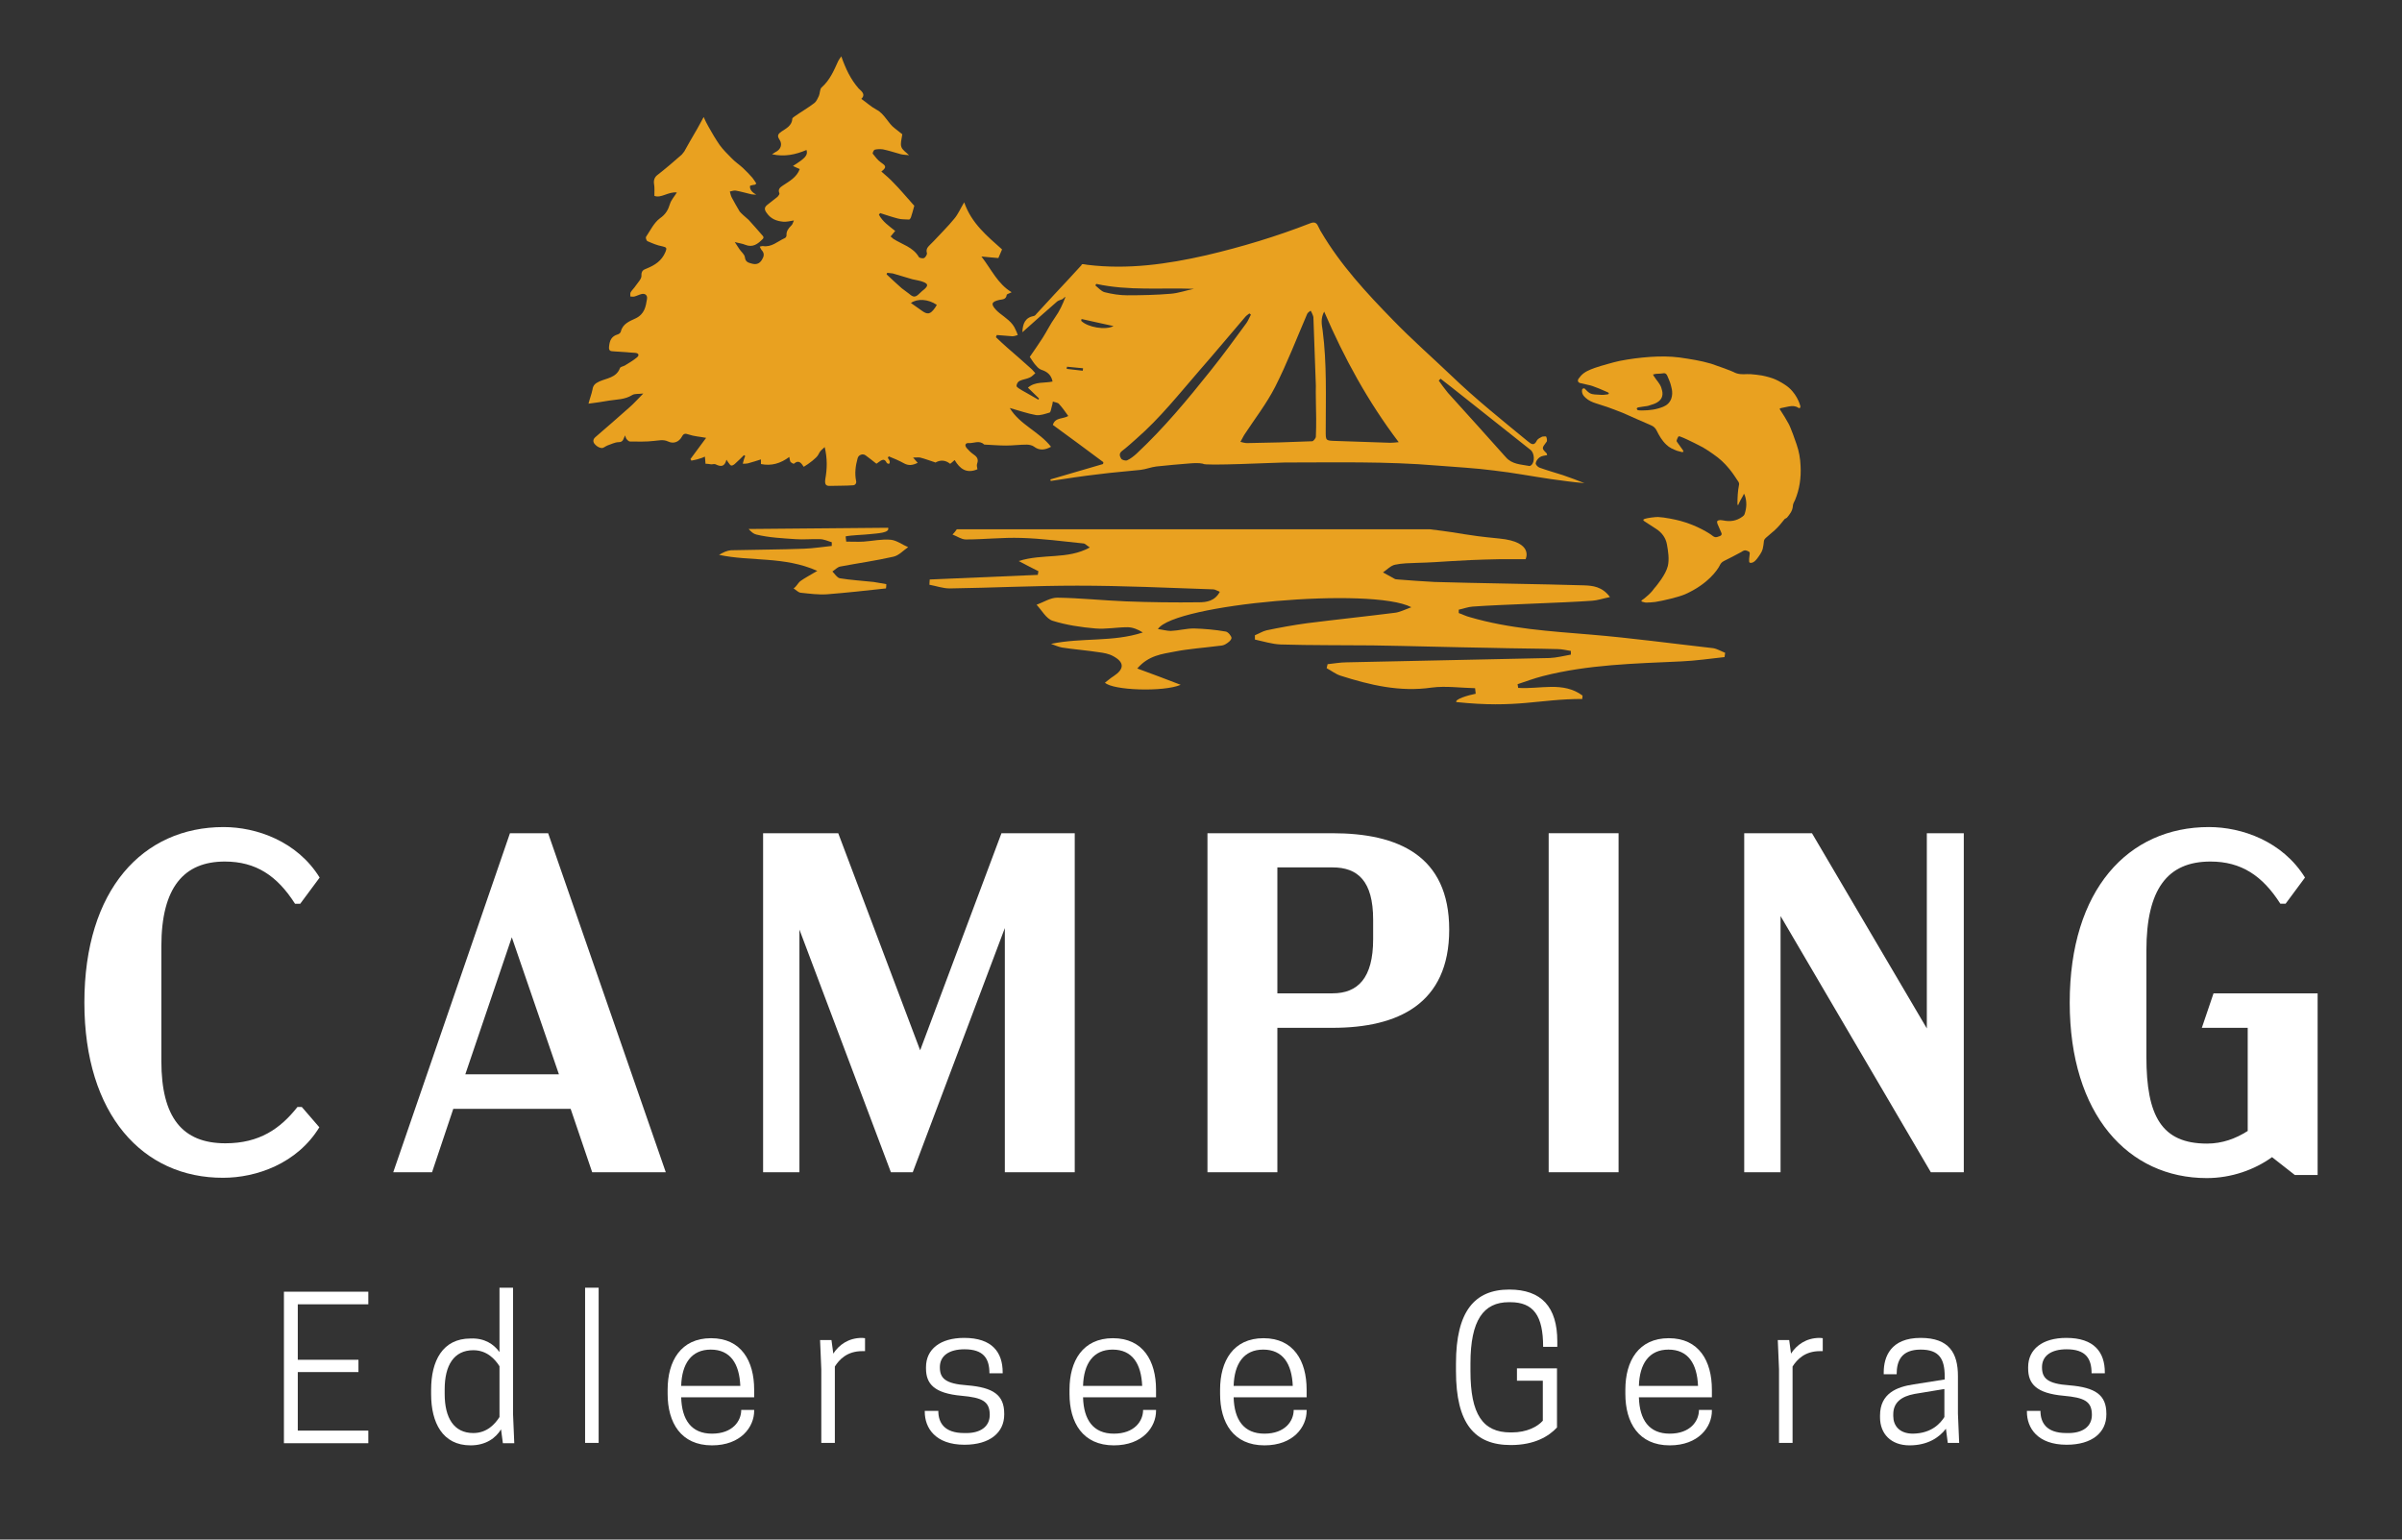 <?xml version="1.0" encoding="utf-8"?>
<!-- Generator: Adobe Illustrator 27.4.0, SVG Export Plug-In . SVG Version: 6.00 Build 0)  -->
<svg version="1.1" xmlns="http://www.w3.org/2000/svg" xmlns:xlink="http://www.w3.org/1999/xlink" x="0px" y="0px"
	 viewBox="0 0 780 500" style="enable-background:new 0 0 780 500;" xml:space="preserve">
<rect x="0" y="0" width="780" height="500" fill="#333333" stroke="none"/>
<style type="text/css">
	.st0{display:none;}
	.st1{display:inline;fill:#A9DD50;}
	.st2{fill:#FFFFFF;}
	.st3{fill:#E9A120;}
	.st4{fill:#09442B;}
</style>
<g id="Ebene_2" class="st0">
</g>
<g id="Ebene_3">
</g>
<g id="Ebene_1">
	<path class="st2" d="M27.4,325.6c0-36.7,19-57,45.2-57c10.7,0,23.9,4.6,31.2,16.4l-6.3,8.5h-1.7c-5.8-9.1-12.7-13.7-22.8-13.7
		c-13.2,0-20.6,8.3-20.6,27.5v37.3c0,18.3,6.8,26.7,20.8,26.7c11,0,17.8-4.7,23.4-11.8H98l5.7,6.6c-7.2,11.8-20.5,16.4-31.2,16.4
		C46.4,382.6,27.4,362,27.4,325.6z"/>
	<path class="st2" d="M185.3,360.1h-38.1l-6.9,20.6h-12.6l37.9-110.1h12.4l38.2,110.1h-23.9L185.3,360.1z M181.5,348.9l-15.3-44.5
		l-15.1,44.5H181.5z"/>
	<path class="st2" d="M349,270.6v110.1h-22.7v-79.3l-29.9,79.3h-7.1l-29.7-78.8v78.8h-11.8V270.6h24.4l26.6,70.5l26.4-70.5H349z"/>
	<path class="st2" d="M470.6,301.9c0,24.2-16.7,31.9-37.9,31.9h-17.9v46.9h-22.7V270.6h40.6C453.9,270.6,470.6,277.8,470.6,301.9z
		 M445.9,298.7c0-12.6-5-17-13.2-17h-17.9v40.9h17.9c8.2,0,13.2-4.9,13.2-17.6V298.7z"/>
	<path class="st2" d="M502.9,270.6h22.7v110.1h-22.7V270.6z"/>
	<path class="st2" d="M637.7,270.6v110.1H627l-48.8-83.2v83.2h-11.8V270.6h22l37.3,63.4v-63.4H637.7z"/>
	<path class="st2" d="M752.6,322.6v59h-7.4l-7.4-5.8c-5.7,4.1-13.2,6.8-21.2,6.8c-25.5,0-44.5-20.6-44.5-57c0-36.7,19-57,45.2-57
		c10.7,0,23.9,4.6,31.2,16.4l-6.3,8.5h-1.7c-5.8-9.1-12.7-13.7-22.7-13.7c-14,0-20.8,9-20.8,28.9v34.5c0,19.2,4.9,28.2,19.7,28.2
		c4.9,0,9.3-1.6,13.2-4.1v-33.5H715l3.8-11.2H752.6z"/>
	<g>
		<g>
			<path class="st2" d="M119.6,419.5v4.1H96.7v18h19.7v4H96.7v19h22.9v4.1H92.2v-49.2H119.6z"/>
			<path class="st2" d="M162.2,439.1v-20.9h4.4v41l0.4,9.5h-3.7l-0.6-4.5c-1.7,2.8-4.9,5.2-9.9,5.2c-9.1,0-12.8-7.4-12.8-16.6v-1.5
				c0-9.3,3.7-16.6,12.8-16.6C157.4,434.5,160.4,436.6,162.2,439.1z M162.2,460.2v-16.5c-1.4-2.2-4-5.2-8.5-5.2
				c-6.3,0-9.3,4.9-9.3,12.7v1.5c0,7.8,3,12.7,9.3,12.7C158.2,465.4,160.8,462.4,162.2,460.2z"/>
			<path class="st2" d="M190,418.2h4.4v50.4H190V418.2z"/>
			<path class="st2" d="M221.2,453.8c0.2,7.3,3.3,11.8,10,11.8s9.5-4.1,9.5-7.7h4.2v0.3c0,5.2-4.3,11.2-13.7,11.2
				c-10.1,0-14.4-7.4-14.4-16.7v-1.4c0-9.3,4.3-16.7,14.1-16.7c9.8,0,14,7.4,14,16.7v2.5H221.2z M221.2,450.1h19.2
				c-0.3-7.2-3.2-11.8-9.6-11.8C224.5,438.3,221.4,442.9,221.2,450.1z"/>
			<path class="st2" d="M280.9,434.6v4.2H280c-5,0-7.5,2.8-8.9,5v24.8h-4.4v-23.9l-0.4-9.5h3.7l0.6,4.4c1.8-2.8,4.9-5.1,9.3-5.1
				C280.4,434.5,280.8,434.6,280.9,434.6z"/>
			<path class="st2" d="M321.4,459.5c0-4.5-2.6-5.6-9.1-6.2c-9-0.8-11.6-3.9-11.6-8.9v-0.4c0-5.8,4.6-9.5,12.4-9.5
				c9.1,0,12.5,4.7,12.5,11.2v0.3h-4.3c0-4.8-1.9-7.8-8.1-7.8c-5,0-8,2.1-8,5.8c0,3.5,1.6,5.4,8.9,5.9c8.4,0.7,12,3.1,12,9.2v0.3
				c0,5.8-4.6,9.8-12.9,9.8c-9.5,0-12.9-5.5-12.9-10.7v-0.3h4.4c0,3.7,1.8,7.2,8.4,7.2C318.5,465.6,321.4,463.2,321.4,459.5z"/>
			<path class="st2" d="M351.7,453.8c0.2,7.3,3.3,11.8,10,11.8c6.7,0,9.5-4.1,9.5-7.7h4.2v0.3c0,5.2-4.3,11.2-13.7,11.2
				c-10.1,0-14.4-7.4-14.4-16.7v-1.4c0-9.3,4.3-16.7,14.1-16.7c9.8,0,14,7.4,14,16.7v2.5H351.7z M351.7,450.1h19.2
				c-0.3-7.2-3.2-11.8-9.6-11.8C355,438.3,351.9,442.9,351.7,450.1z"/>
			<path class="st2" d="M400.6,453.8c0.2,7.3,3.3,11.8,10,11.8c6.7,0,9.5-4.1,9.5-7.7h4.2v0.3c0,5.2-4.3,11.2-13.7,11.2
				c-10.1,0-14.4-7.4-14.4-16.7v-1.4c0-9.3,4.3-16.7,14.1-16.7c9.8,0,14,7.4,14,16.7v2.5H400.6z M400.6,450.1h19.2
				c-0.3-7.2-3.2-11.8-9.6-11.8C403.9,438.3,400.8,442.9,400.6,450.1z"/>
			<path class="st2" d="M472.8,445.3v-2.5c0-17,6.1-24,17.3-24c10.5,0,15.6,5.7,15.6,16.8v1.8h-4.6c0-10.1-3.1-14.5-10.7-14.5H490
				c-8.3,0-12.5,5.9-12.5,19.9v2.5c0,14,4,19.9,13,19.9h0.4c5,0,8.4-1.9,10.1-3.8v-13h-8.4v-4h13v19.2c-2.6,2.8-7.2,5.7-15,5.7
				C478.8,469.3,472.8,462.3,472.8,445.3z"/>
			<path class="st2" d="M532.2,453.8c0.2,7.3,3.3,11.8,10,11.8s9.5-4.1,9.5-7.7h4.2v0.3c0,5.2-4.3,11.2-13.7,11.2
				c-10.1,0-14.4-7.4-14.4-16.7v-1.4c0-9.3,4.3-16.7,14.1-16.7c9.8,0,14,7.4,14,16.7v2.5H532.2z M532.2,450.1h19.2
				c-0.3-7.2-3.2-11.8-9.6-11.8C535.5,438.3,532.4,442.9,532.2,450.1z"/>
			<path class="st2" d="M591.9,434.6v4.2H591c-5,0-7.5,2.8-8.9,5v24.8h-4.4v-23.9l-0.4-9.5h3.7l0.6,4.4c1.8-2.8,4.9-5.1,9.3-5.1
				C591.4,434.5,591.8,434.6,591.9,434.6z"/>
			<path class="st2" d="M631.9,464c-2.2,2.9-6,5.4-11.8,5.4c-6.1,0-9.6-3.8-9.6-9.1v-0.6c0-7.2,5.5-9.3,10.9-10.1l10.1-1.6V447
				c0-5.7-1.8-8.7-7.8-8.7c-6.3,0-7.8,3.7-7.8,8h-4.2v-0.6c0-5,2.2-11.2,12-11.2c9.3,0,12.1,5,12.1,12.4v12.2l0.4,9.5h-3.7
				L631.9,464z M631.4,460.2v-9.1l-9.7,1.6c-4.3,0.8-6.9,2.8-6.9,6.6v0.6c0,3,1.9,5.7,6.4,5.7C627.4,465.5,630.2,462.1,631.4,460.2z
				"/>
			<path class="st2" d="M679.3,459.5c0-4.5-2.6-5.6-9.1-6.2c-9-0.8-11.6-3.9-11.6-8.9v-0.4c0-5.8,4.6-9.5,12.4-9.5
				c9.1,0,12.5,4.7,12.5,11.2v0.3h-4.3c0-4.8-1.9-7.8-8.1-7.8c-5,0-8,2.1-8,5.8c0,3.5,1.6,5.4,8.9,5.9c8.4,0.7,12,3.1,12,9.2v0.3
				c0,5.8-4.6,9.8-12.9,9.8c-9.5,0-12.9-5.5-12.9-10.7v-0.3h4.4c0,3.7,1.8,7.2,8.4,7.2C676.4,465.6,679.3,463.2,679.3,459.5z"/>
		</g>
	</g>
	<g>
		<path class="st3" d="M417.2,150.2c16.5,0,33-0.4,49.5,1c6.1,0.5,12.3,0.8,18.4,1.6c6.2,0.7,12.4,1.9,18.6,2.8
			c3.6,0.5,7.2,1,10.8,1.3c-2.3-0.9-4.6-1.8-7-2.6c-2.5-0.8-5-1.5-7.5-2.4c-0.6-0.2-1.4-1-1.3-1.5c0.1-0.7,0.7-1.5,1.3-1.9
			c0.7-0.5,1.6-0.5,2.4-0.7c-0.1-0.3-0.1-0.5-0.1-0.5c-1.7-1.7-1.7-1.7-0.1-3.8c0.3-0.3,0.1-1.2-0.1-1.7c0-0.1-0.9-0.1-1.3,0
			c-0.6,0.3-1.4,0.7-1.7,1.2c-0.9,1.9-1.8,1.3-3,0.3c-8.4-6.9-16.9-13.7-24.8-21.3c-6.3-6-12.9-11.8-19-18.1
			c-8.6-8.8-17-17.9-23.3-28.6c-0.4-0.6-0.6-1.2-1-1.9c-0.5-1.1-1.2-1.4-2.5-0.9c-11,4.3-22.3,7.7-33.8,10.4
			c-12.7,2.9-25.5,4.7-38.6,3.1c-0.4-0.1-0.8-0.1-1.2-0.2c-0.3,0-0.7-0.1-0.7,0.3c-2.9,3.2-5.8,6.3-8.8,9.5
			c-1.9,2.1-3.9,4.2-5.8,6.3c-0.2,0.3-0.5,0.6-0.8,0.7c-2.9,0.5-3.7,2.5-3.8,5.3c3.8-3.4,7.5-6.7,11.3-10c0.5-0.4,1.2-0.5,1.8-0.8
			c0.3-0.2,0.4-0.5,0.9-0.7c-0.9,2.4-1.9,4.6-3.4,6.7c-1.5,2.1-2.6,4.4-4,6.6c-1.4,2.2-2.9,4.3-4.2,6.2c0.8,1.2,1.4,2.2,2.2,3
			c0.4,0.5,1,1,1.6,1.2c1.9,0.6,3.2,1.7,3.6,3.8c-2.6,0.6-5.6-0.1-8,2c1.3,1.3,2.5,2.4,3.6,3.5c-0.1,0.1-0.1,0.3-0.2,0.4
			c-1.4-0.8-2.8-1.6-4.2-2.4c-0.7-0.4-1.5-0.8-2.2-1.3c-0.4-0.3-0.7-0.5-0.7-0.8c0-0.6,0.5-1.4,1-1.6c1-0.5,2.3-0.6,3.3-1.1
			c0.7-0.3,1.2-0.9,1.8-1.4c-0.5-0.5-0.9-1.1-1.4-1.5c-2.5-2.3-5.1-4.5-7.6-6.7c-1.3-1.1-2.5-2.3-3.8-3.5c0.1-0.3,0.1-0.3,0.3-0.7
			c1.7,0.1,3.3,0.3,5,0.4c0.6,0,1.2-0.2,1.8-0.4c-0.2-0.6-0.4-1.1-0.7-1.7c-1-2.5-3.2-3.8-5.2-5.4c-0.4-0.3-0.8-0.7-1.1-1
			c-1.8-1.9-1.6-2.7,1-3.3c1-0.2,2.2-0.1,2.4-1.6c0-0.3,0.9-0.5,1.6-0.9c-4.5-2.7-6.5-7.3-9.8-11.6c2.2,0.2,3.9,0.4,5.5,0.5
			c0.4-1,0.8-1.9,1.2-2.8c-4.8-4.3-9.9-8.4-12.3-15.3c-1.2,2-2,3.9-3.2,5.3c-2.1,2.6-4.5,4.9-6.7,7.3c-0.4,0.4-0.7,0.7-1.1,1.1
			c-0.8,0.8-1.5,1.5-1.1,2.8c0.1,0.4-0.4,1.3-0.9,1.6c-0.4,0.2-1.5,0-1.7-0.3c-1.9-3.3-5.5-4.1-8.4-6c-0.2-0.2-0.4-0.4-0.8-0.7
			c0.5-0.6,1-1.2,1.5-1.8c-2-1.6-4.1-3-5.3-5.3c0.2-0.2,0.2-0.2,0.4-0.5c1.9,0.6,3.9,1.3,5.9,1.8c1.1,0.3,2.3,0.2,3.5,0.3
			c0.2,0,0.5-0.4,0.6-0.7c0.4-1.2,0.7-2.3,1.1-3.8c-0.2-0.2-0.6-0.6-1-1.1c-1.9-2.1-3.7-4.3-5.7-6.3c-1.2-1.3-2.5-2.4-4-3.7
			c2.2-1.6,1-2.1-0.2-3c-1-0.7-1.8-1.8-2.6-2.8c-0.1-0.2,0.3-1.2,0.7-1.3c0.8-0.2,1.8-0.2,2.6-0.1c2,0.4,4,1.1,5.9,1.6
			c0.9,0.2,1.8,0.2,2.6,0.3c-0.9-0.9-2.2-1.7-2.5-2.7c-0.4-1.1,0.1-2.5,0.3-4.1c-0.5-0.4-1.5-1.2-2.4-1.9c-2.3-1.7-3.3-4.7-6-6.1
			c-1.7-0.9-3.2-2.3-4.9-3.5c1.7-1.6-0.4-2.8-0.9-3.4c-2.6-3-4.2-6.4-5.6-10.4c-0.5,0.7-0.8,1.1-1,1.5c-1.4,3.1-2.7,6.2-5.4,8.6
			c-0.6,0.5-0.5,1.9-0.9,2.8c-0.4,0.8-0.8,1.8-1.5,2.3c-2.1,1.6-4.4,2.9-6.5,4.4c-0.2,0.2-0.6,0.4-0.6,0.6c-0.1,2.3-2,3.2-3.5,4.2
			c-1,0.7-1.6,1.3-0.7,2.6c1.1,1.6,0.4,3.3-1.3,4.1c-0.3,0.2-0.6,0.4-1.1,0.7c4.1,0.9,7.7,0.1,11.2-1.4c0.5,1.7-0.3,2.6-4.4,5.2
			c0.8,0.4,1.5,0.7,2.2,1c-1,2.7-3.3,3.9-5.4,5.3c-0.9,0.6-1.8,1.2-1.2,2.6c0.1,0.2-0.3,0.8-0.6,1.1c-1.1,0.9-2.2,1.7-3.3,2.6
			c-1,0.8-1.1,1.5-0.2,2.7c1.4,2,3.3,2.6,5.3,2.8c1.1,0.1,2.2-0.2,3.5-0.4c-0.3,0.6-0.4,1.3-0.9,1.7c-0.9,0.9-1.6,1.8-1.5,3.2
			c0,0.3-0.3,0.8-0.7,0.9c-2.2,1-4.2,3-7,2.5c-0.3,0-0.5,0.1-1,0.2c0.3,0.5,0.4,0.9,0.7,1.2c0.9,1,0.7,2,0,3.1
			c-0.8,1.3-1.9,1.6-3.3,1.2c-1.1-0.3-2-0.5-2.2-2c-0.1-1-1.2-1.8-1.8-2.7c-0.4-0.6-0.8-1.2-1.5-2.3c1.4,0.4,2.5,0.5,3.4,0.9
			c2.5,1,4.1-0.3,5.7-1.9c0.3-0.3,0.3-0.7,0-1c-1.5-1.8-3.1-3.5-4.6-5.2c-0.5-0.5-1.2-1-1.7-1.5c-0.4-0.4-0.9-0.8-1.2-1.2
			c-0.9-1.5-1.8-3.1-2.6-4.6c-0.3-0.6-0.4-1.2-0.6-1.9c0.6-0.1,1.3-0.4,1.9-0.3c1.7,0.3,3.4,0.8,5.1,1.2c0.5,0.1,1.1,0.1,1.6,0.1
			c-2-1-2.2-2.3-2-2.9c0.7-0.2,1.2-0.3,1.5-0.3c0.2-0.1,0.4-0.3,0.5-0.4c-0.4-0.6-0.8-1.3-1.3-1.9c-1-1.1-2-2.2-3.1-3.2
			c-1.2-1.1-2.6-2-3.7-3.2c-1.3-1.3-2.7-2.7-3.8-4.2c-1.3-1.9-2.5-3.9-3.6-5.9c-0.6-1-1.1-2.1-1.6-3.2c-1,1.8-1.9,3.6-3,5.4
			c-1.1,1.9-2.2,3.8-3.3,5.8c-0.2,0.3-0.6,0.7-0.8,1c-2.6,2.3-5.3,4.6-8,6.7c-0.9,0.7-1.2,1.8-1,2.9c0.2,1.1,0.1,2.3,0.1,3.8
			c2.1,0.9,4.5-1.4,7.3-1.1c-0.8,1.3-1.8,2.4-2.2,3.6c-0.6,2-1.4,3.5-3.3,4.8c-1.9,1.4-3.1,3.9-4.5,6c-0.2,0.3,0.1,1.2,0.4,1.4
			c1.6,0.7,3.2,1.4,4.9,1.7c1.4,0.3,1.5,0.6,1,1.8c-1.2,2.9-3.4,4.3-6.1,5.4c-1.1,0.4-1.8,0.8-1.7,2.4c0,1-1.1,2.1-1.8,3.1
			c-0.5,0.8-1.2,1.4-1.7,2.2c-0.2,0.4-0.1,1-0.1,1.4c0.4,0,0.9,0.1,1.3,0c0.8-0.2,1.5-0.6,2.3-0.8c1.2-0.3,2,0.4,1.8,1.6
			c-0.4,2.5-0.8,4.9-3.7,6.3c-1.9,0.9-4.2,1.7-4.8,4.3c-0.1,0.4-0.6,0.8-1,0.9c-2,0.6-2.6,1.9-2.8,3.8c-0.2,1.4,0.3,1.7,1.4,1.7
			c2.4,0.2,4.7,0.3,7.1,0.5c1.1,0.1,1.4,0.8,0.5,1.5c-1.2,1-2.6,1.8-3.9,2.6c-0.5,0.3-1.5,0.4-1.6,0.9c-1.2,3.1-4.3,3.2-6.7,4.3
			c-1.3,0.6-2,1.2-2.2,2.6c-0.3,1.5-0.9,3-1.3,4.6c2.3-0.3,4.5-0.6,6.7-1c2.5-0.4,5.1-0.3,7.5-1.8c0.8-0.5,2-0.3,3.6-0.5
			c-1.7,1.7-3,3.2-4.5,4.5c-3.7,3.3-7.4,6.5-11.1,9.7c-0.9,0.8-0.7,1.7-0.1,2.3c0.5,0.6,1.3,1.1,2.1,1.2c0.6,0.1,1.2-0.5,1.9-0.8
			c1.2-0.4,2.5-1.1,3.7-1.1c1.6,0,1.5-1.2,2.1-2.2c0.1,0.4,0.2,0.8,0.4,1.1c0.3,0.4,0.8,0.9,1.2,0.9c2.6,0,5.2,0.1,7.7-0.2
			c1.6-0.1,3-0.6,4.7,0.2c1.7,0.8,3.5,0.2,4.5-1.7c0.5-0.9,1-1,2.1-0.6c1.7,0.6,3.6,0.7,5.7,1.1c-1.7,2.3-3.4,4.6-5.1,6.9
			c0.2,0.2,0.2,0.2,0.3,0.5c0.8-0.2,1.7-0.3,2.5-0.6c0.7-0.2,1.3-0.4,1.9-0.7c0.1,0.6,0.1,1.3,0.2,2.3c0.5,0,1.2,0.1,1.9,0.2
			c0.5,0,1-0.2,1.4,0c1.6,0.8,2.9,0.9,3.5-1.5c0.3,0.5,0.5,0.7,0.6,0.9c0.3,0.4,0.7,1,1,1c0.5,0,1-0.4,1.4-0.8
			c0.9-0.8,1.8-1.7,2.7-2.6c0.1,0.1,0.3,0.2,0.4,0.3c-0.1,0.3-0.3,0.6-0.4,1c-0.1,0.5-0.3,1-0.4,1.5c0.5,0,1.1,0,1.6-0.1
			c1.4-0.4,2.8-0.8,4.3-1.3c0,0.6,0,1.1,0,1.5c3.4,0.7,6.4-0.2,9.2-2.3c0.2,0.8,0.2,1.3,0.4,1.6c0.3,0.3,1,0.7,1.1,0.6
			c1.6-1.4,2.4-0.2,3.2,1c1.7-1,4.2-2.9,4.7-3.9c0.3-0.6,0.6-1.1,1-1.5l1.1-1c0.9,3.7,0.8,7.1,0.2,10.4c-0.2,1.5,0,2.3,1.6,2.2
			c2.5-0.1,4.9,0,7.4-0.2c0.7,0,1.2-0.7,1-1.4c-0.5-2.5-0.2-4.9,0.5-7.4c0.3-1.1,1.7-1.6,2.6-0.9c1.2,0.9,2.4,1.8,3.5,2.7
			c1.3-0.8,2.4-2.3,3.4-0.2c0.1,0.1,0.6,0.3,0.7,0.2c0.2-0.1,0.3-0.5,0.2-0.8c-0.1-0.4-0.4-0.8-0.6-1.1c0.1-0.2,0.2-0.3,0.3-0.5
			c1.7,0.7,3.4,1.4,5,2.3c1.5,0.8,2.8,0.6,4.4-0.2c-0.5-0.6-0.8-0.9-1.5-1.7c1,0,1.7-0.1,2.3,0c1.6,0.4,3.1,1,4.7,1.5
			c0.1,0,0.3,0.2,0.3,0.1c1.6-0.9,3.2-0.8,4.7,0.4c0.1,0.1,0.9-0.7,1.5-1.2c1.7,2.9,3.9,4.5,7.4,3c-0.1-0.6-0.3-1.3-0.1-1.8
			c0.6-1.6-0.2-2.4-1.4-3.2c-0.7-0.5-1.4-1.2-2-1.9c-0.8-1-0.3-1.7,0.7-1.6c1.6,0.1,3.4-1,4.9,0.4c0.1,0.1,0.3,0.1,0.5,0.1
			c2.2,0.1,4.4,0.3,6.7,0.3c2.2,0,4.4-0.3,6.7-0.3c0.8,0,1.7,0.2,2.3,0.6c1.8,1.4,3.6,1.2,5.6,0.1c-3.8-4.9-10.2-7.2-13.4-12.6
			c2.9,0.8,5.7,1.8,8.5,2.3c1.4,0.2,3-0.4,4.4-0.8c0.4-0.1,0.5-1.1,0.7-1.8c0.2-0.6,0.3-1.2,0.4-1.8c0.7,0.3,1.6,0.3,2,0.8
			c1.1,1.2,2,2.5,3,3.9c-1.6,1-4.3,0.4-5,2.9c5.5,4,10.9,8,16.4,12.1c0,0.3-0.1,0.3-0.1,0.6c-5.7,1.7-11.4,3.3-17.1,5
			c0.1,0.3,0,0.2,0.1,0.5c5.2-0.8,10.4-1.6,15.7-2.2c4.5-0.6,9-0.9,13.5-1.4c1.7-0.2,3.4-0.9,5.1-1.1c3.6-0.4,7.2-0.7,10.9-1
			c1.4-0.1,2.8-0.2,4.3,0.1C390.5,151.4,414.8,150.2,417.2,150.2z M427.4,135.8c0,2,0,4-0.1,6c0,0.5-0.8,1.5-1.2,1.5
			c-7,0.3-14.1,0.5-21.1,0.6c-0.7,0-1.4-0.2-2.2-0.4c0.5-0.9,0.8-1.5,1.2-2.2c3.4-5.2,7.3-10.2,10.1-15.7c3.9-7.7,7-15.8,10.4-23.7
			c0.2-0.4,0.7-0.7,1.1-1c0.3,0.4,0.9,1.8,0.9,2.1c0.3,7.4,0.5,14.9,0.8,22.3C427.2,126.2,427.4,135.2,427.4,135.8z M454.2,143.6
			c-1.2,0.1-1.9,0.2-2.7,0.2c-5.9-0.2-11.9-0.4-17.8-0.6c-3.3-0.1-3.2-0.1-3.2-3.4c0-10.8,0.4-21.7-1-32.5c-0.3-1.9-0.7-3.9,0.5-6.1
			C436.5,116.3,444.2,130.4,454.2,143.6z M405.7,101.8c0.2,0.1,0.3,0.2,0.5,0.4c-0.5,0.9-0.9,2-1.5,2.8c-3.8,5.2-7.6,10.4-11.6,15.4
			c-7.5,9.4-15.2,18.7-24.1,27c-0.9,0.8-1.9,1.6-3,2.1c-0.5,0.2-1.6-0.1-1.9-0.5c-0.4-0.7-0.9-1.6,0.2-2.5c1.6-1.2,3.1-2.6,4.7-4
			c7.7-6.7,14-14.7,20.6-22.3c5-5.7,9.8-11.5,14.7-17.2C404.7,102.5,405.2,102.2,405.7,101.8z M467.2,123.6c0.2-0.2,0.4-0.4,0.6-0.6
			c1.2,0.9,2.4,1.9,3.6,2.8c8.5,6.8,17.1,13.5,25.6,20.3c1.3,1,1.5,4,0.2,5c-0.2,0.2-0.6,0.3-0.8,0.2c-2.6-0.5-5.4-0.5-7.4-2.8
			c-6.2-7-12.5-13.9-18.8-20.9C469.2,126.4,468.2,125,467.2,123.6z M387.7,93.8c-2.5,0.5-5,1.4-7.5,1.6c-4.7,0.4-9.5,0.5-14.2,0.5
			c-2.4,0-4.9-0.4-7.3-1c-1.1-0.3-2-1.4-3-2.2c0.1-0.2,0.2-0.4,0.3-0.5C366.5,94.5,377.1,93.4,387.7,93.8z M287.9,89.1
			c0.1-0.2,0.1-0.3,0.2-0.5c0.6,0.1,1.2,0.1,1.8,0.2c2.1,0.6,4.3,1.3,6.4,1.9c1.2,0.3,2.4,0.4,3.6,0.9c1.5,0.6,1.5,1.2,0.3,2.3
			c-0.5,0.4-1,0.8-1.5,1.3c-1.4,1.4-2,1.5-3.5,0.2c-0.8-0.6-1.6-1.2-2.4-1.8C291.1,92.1,289.5,90.6,287.9,89.1z M304.2,99
			c-0.2,0.4-0.4,0.7-0.6,1c-1.5,2.1-2.4,2.3-4.4,0.8c-1.1-0.8-2.3-1.6-3.4-2.4C297.9,96.9,301.4,97.1,304.2,99z M351.1,104.2
			c0-0.2,0.1-0.4,0.1-0.6c3.4,0.8,6.9,1.5,10.4,2.3C359,107.3,353.2,106.3,351.1,104.2z M351.7,119.6c0,0.3-0.1,0.6-0.1,0.8
			c-1.7-0.2-3.5-0.4-5.2-0.6c0-0.2,0-0.4,0.1-0.7C348.2,119.3,349.9,119.4,351.7,119.6z"/>
		<g>
			<path class="st3" d="M337,186.7c0.1-0.4,0.1-0.8,0.2-1.2c-1.8-0.9-3.6-1.8-6.4-3.3c8-2.5,15.8-0.4,23.1-4.4
				c-1.2-0.8-1.6-1.3-2-1.3c-6.8-0.7-13.5-1.6-20.3-1.8c-6-0.2-12,0.5-18,0.5c-1.4,0-2.9-1.1-4.3-1.6c0.5-0.5,1-1.1,1.4-1.7h153.7
				c12.3,1.5,10.2,1.8,22.5,3c11.4,1.1,8.5,6.7,8.5,6.7l-8.1,0c-15.4,0.3-18.7,1-27.2,1.2c-2.4,0.1-4.8,0.1-7.1,0.6
				c-1.4,0.3-2.6,1.6-3.9,2.5c1.3,0.7,2.5,1.4,3.8,2.1c0.3,0.2,0.7,0.1,1.1,0.2c3.9,0.3,7.9,0.6,11.8,0.8
				c12.8,0.4,35.8,0.7,48.6,1.1c2.8,0.1,5.9,0.4,8.4,3.8c-2.4,0.5-4.1,1.1-5.8,1.2c-9.6,0.7-29.3,1.2-38.8,1.9c-1.5,0.1-3,0.7-4.5,1
				c0,0.4,0,0.7,0,1.1c1.2,0.4,2.3,1,3.5,1.3c12.9,3.8,26.2,4.6,39.4,5.7c13.2,1.1,26.4,2.9,39.7,4.4c1.3,0.2,2.6,1,3.9,1.5
				c-0.1,0.5-0.1,1-0.2,1.4c-4.7,0.5-9.4,1.2-14.1,1.4c-15.1,0.7-30.2,1-45,4.8c-2.7,0.7-5.4,1.7-8.1,2.6c0.1,0.4,0.1,0.8,0.2,1.2
				c7,0.5,14.6-2.2,20.9,2.5c0,0.4-0.1,0.7-0.1,1.1c-14.1,0-21.1,3.1-40.9,1c-0.5-0.9,3.7-2.2,6.3-2.7c-0.1-0.6-0.1-1.2-0.2-1.8
				c-4.7-0.1-9.5-0.8-14.1-0.2c-10.3,1.5-20-0.8-29.7-3.9c-1.5-0.5-2.9-1.6-4.4-2.4c0.1-0.4,0.2-0.8,0.3-1.3
				c2.1-0.2,4.1-0.6,6.2-0.6c22-0.5,43.9-0.9,65.9-1.4c2.3-0.1,4.6-0.7,6.9-1.1c0-0.4,0-0.8,0-1.2c-1.4-0.2-2.8-0.6-4.3-0.6
				c-7.2-0.2-14.4-0.2-21.6-0.4c-12.8-0.2-25.7-0.6-38.5-0.8c-9.9-0.1-19.9,0-29.8-0.3c-2.8-0.1-5.6-1-8.4-1.6c0-0.5,0-0.9,0-1.4
				c1.3-0.5,2.5-1.3,3.8-1.6c4.3-0.9,8.7-1.7,13.1-2.3c9.5-1.2,19.1-2.2,28.6-3.4c1.6-0.2,3.1-1,5.3-1.8c-12.8-6.7-77.1-1-82.3,7.1
				c1.6,0.2,2.9,0.6,4.2,0.6c2.5-0.1,5-0.8,7.5-0.8c3.4,0.1,6.9,0.4,10.3,1c0.8,0.1,1.9,1.5,1.9,2.1c-0.1,0.8-1.2,1.6-2.1,2.1
				c-0.7,0.4-1.6,0.4-2.4,0.5c-4.6,0.6-9.3,0.9-13.9,1.8c-4.1,0.8-8.5,1.2-12.2,5.5c4.9,1.8,9.2,3.4,14.1,5.3
				c-5.6,2.4-22.1,1.8-24.6-0.7c1-0.7,1.8-1.5,2.8-2.1c3.5-2.3,3.6-4.5-0.1-6.5c-1.4-0.8-3.2-1.1-4.8-1.3c-3.9-0.6-7.9-0.9-11.8-1.5
				c-1.2-0.2-2.4-0.8-3.6-1.2c10-2.1,20.1-0.5,29.8-3.7c-1.6-1-3.3-1.7-5-1.7c-3.5,0-7,0.7-10.4,0.4c-4.7-0.4-9.4-1.1-13.9-2.5
				c-2.1-0.7-3.5-3.4-5.2-5.2c2.2-0.8,4.5-2.3,6.7-2.3c7.4,0.1,14.8,0.9,22.3,1.2c7.9,0.3,15.8,0.4,23.7,0.3c2.5,0,5.2-0.4,6.8-3.4
				c-0.8-0.3-1.5-0.8-2.1-0.8c-14.7-0.5-29.5-1.2-44.2-1.2c-13.8,0-27.6,0.7-41.4,0.9c-2.2,0-4.4-0.8-6.6-1.2c0-0.6,0.1-1.1,0.1-1.7
				C313.6,187.7,325.3,187.2,337,186.7z"/>
			<path class="st3" d="M259.8,188.8c1.5-1.1,3.1-1.9,5.6-3.4c-10.8-4.8-21.6-3-31.9-5.2c1.3-0.8,2.6-1.4,3.9-1.5
				c7.9-0.2,15.8-0.2,23.7-0.5c3-0.1,6-0.6,9-0.9c0-0.4,0-0.8,0-1.2c-1.3-0.4-2.6-1-3.9-1c-2.6-0.1-5.3,0.2-7.9,0
				c-4.3-0.3-8.6-0.5-12.7-1.5c-0.9-0.2-1.7-0.9-2.5-1.8l45.3-0.4c0.6,1.7-3.4,1.8-6.2,2.1c-1.7,0.2-5.8,0.3-7.6,0.7
				c0.1,0.6,0.1,1.2,0.2,1.7c1.9,0,3.7,0.1,5.6,0c3-0.2,6-0.9,8.9-0.6c1.9,0.2,3.7,1.6,5.6,2.4c-1.6,1.1-3,2.7-4.8,3.1
				c-5.7,1.3-11.5,2.1-17.3,3.2c-0.9,0.2-1.7,1.1-2.5,1.6c0.8,0.8,1.5,2,2.4,2.2c3.6,0.6,7.4,0.8,11,1.2c1.4,0.2,2.7,0.5,4.1,0.7
				c0,0.5,0,0.9-0.1,1.4c-6.4,0.7-12.8,1.4-19.1,1.9c-2.8,0.2-5.7-0.2-8.6-0.5c-0.8-0.1-1.5-0.9-2.3-1.4
				C258.7,190.4,259.1,189.4,259.8,188.8z"/>
		</g>
		<g>
			<g>
				<path class="st3" d="M519.3,126.2c-0.6-0.2-1.6-0.6-2.1-0.8c-0.5-0.2-1-0.3-1.5-0.4c-0.9-0.2-1.7-0.4-2.6-0.6
					c-0.7-0.2-0.9-0.8-0.5-1.4c0.3-0.3,0.5-0.7,0.8-1c1.2-1.3,2.8-1.9,4.4-2.5c1.4-0.5,2.9-0.9,4.3-1.3c1.3-0.4,2.6-0.7,3.9-1
					c1.6-0.3,3.3-0.6,4.9-0.8c1.7-0.2,3.4-0.4,5.1-0.5c3.1-0.2,6.3-0.2,9.4,0.2c3.4,0.5,6.8,1,10.2,2c1,0.3,6.8,2.4,7.3,2.7
					c1.4,0.8,2.9,0.8,4.4,0.7c1.1-0.1,5.1,0.4,6,0.7c1.5,0.4,3.2,0.7,6.4,2.8c3.7,2.4,4.8,6.4,4.9,6.8c0.1,0.2,0,0.5-0.1,0.7
					c-0.1,0.1-0.5,0-0.6-0.1c-0.9-0.6-1.9-0.6-3-0.4c-0.8,0.2-1.6,0.3-2.4,0.5c-0.7,0.1-0.7,0.3-0.3,0.8c0.9,1.4,1.8,2.8,2.6,4.3
					c0.7,1.2,2.3,5.8,2.6,6.7c0.8,2.3,1.2,4.6,1.3,7c0.2,3.8-0.3,7.5-1.8,11.1c-0.3,0.6-0.7,1.3-0.7,1.9c-0.1,1.6-1,2.7-1.9,3.8
					c-0.1,0.1-0.2,0.1-0.3,0.2c-0.2,0.1-0.4,0.2-0.5,0.3c-1,1.3-2,2.5-3.2,3.6c-1,0.8-1.9,1.7-2.9,2.5c-0.3,0.3-0.5,0.5-0.6,1
					c-0.1,0.9-0.2,1.8-0.4,2.6c-0.3,1.1-1.2,2.3-1.8,3.1c-0.5,0.6-1,1.3-2,1.4c-0.4,0-0.6-0.1-0.6-0.5c0-0.3,0-0.5,0-0.8
					c0.1-0.6,0.1-1.2,0.2-1.8c0-0.2-0.1-0.4-0.2-0.5c-0.3-0.2-0.6-0.3-0.9-0.4c-0.3-0.1-0.6-0.1-0.8,0c-0.3,0.1-0.6,0.3-0.9,0.5
					c-1.9,1-3.7,2-5.6,2.9c-0.8,0.4-1.1,0.9-1.5,1.7c-0.6,1.1-3.5,5.7-11.1,9.1c-2.1,0.9-7.1,2.1-9.7,2.5c-1,0.1-2,0.2-2.9,0.2
					c-0.5,0-0.9-0.2-1.4-0.3c-0.1,0-0.2-0.2-0.2-0.2c0-0.1,0.1-0.2,0.2-0.3c0.2-0.2,0.5-0.3,0.7-0.5c0.8-0.7,1.6-1.3,2.3-2.1
					c0.5-0.5,0.9-1.2,1.4-1.7c0.3-0.4,3.3-3.9,4-6.8c0.5-2.2,0.1-4.8-0.3-7c-0.4-2.2-1.7-3.9-3.6-5.1c-1.2-0.8-2.5-1.6-3.7-2.4
					c-0.5-0.3-0.5-0.6,0.1-0.8c0.9-0.3,3.3-0.6,4.3-0.6c2.1,0.1,5.6,0.8,7.4,1.3c5.2,1.4,9.5,4.1,10.3,4.8c0.4,0.3,0.9,0.6,1.5,0.4
					c0.3-0.1,0.6-0.2,0.9-0.3c0.5-0.2,0.7-0.6,0.5-1c-0.4-1-0.9-2-1.3-3c-0.1-0.3-0.2-0.8,0-0.9c0.2-0.2,0.6-0.3,1-0.3
					c0.2,0,0.5,0.1,0.8,0.1c2.3,0.5,4.4,0.2,6.3-1.2c0.3-0.2,0.6-0.5,0.7-0.8c0.7-2,0.8-4.1,0.1-6.1c-0.1-0.2-0.2-0.4-0.3-0.6
					c0,0.2-0.5,1.1-0.8,1.6c-0.5,0.8-1.1,2.2-1.1,2.2c-0.1-0.1-0.2-0.3-0.2-0.4c0-2.1,0.1-4.2,0.5-6.2c0.1-0.3,0-0.7-0.1-0.9
					c-1-1.5-2-3.1-3.2-4.5c-1.4-1.7-3-3.2-4.9-4.5c-1.1-0.8-2.3-1.6-3.5-2.3c-1.7-0.9-3.5-1.8-5.2-2.6c-0.8-0.4-1.6-0.7-2.4-1
					c-0.1,0-0.3,0-0.4,0.1c-0.2,0.4-0.4,0.7-0.5,1.1c-0.1,0.1,0,0.4,0,0.5c0.6,0.9,1.3,1.8,2,2.8c0.1,0.1,0.1,0.4,0.2,0.5
					c-0.2,0-0.4,0.2-0.6,0.1c-0.5-0.1-1-0.3-1.5-0.4c-1.3-0.5-2.5-1-3.5-2c-1.4-1.3-2.3-2.9-3.1-4.5c-0.4-0.8-0.9-1.4-1.9-1.8
					c-3.1-1.3-6.1-2.7-9.1-4c-1.7-0.7-3.4-1.3-5-1.9c-1.2-0.4-2.5-0.8-3.7-1.2c-1.3-0.4-2.4-0.9-3.4-1.8c-0.8-0.7-1.4-1.6-1.1-2.8
					c0.1-0.2,0.6-0.4,0.8-0.2c0.6,0.6,1,1.1,1.7,1.5c0.9,0.5,2.1,0.4,3.2,0.5c0.6,0.1,1.9,0,2.4-0.1c0.2,0,0.4-0.1,0.5-0.2
					c0.1-0.3-0.1-0.4-0.3-0.5C521,126.9,520.3,126.6,519.3,126.2z M531.8,133.2c0.5,0.1,0.9,0.1,1.4,0.1c2.4,0,4.7-0.3,6.9-1.2
					c1.2-0.5,2.1-1.3,2.6-2.6c0.8-2.2-0.2-4.4-0.2-4.7c-0.1-0.5-1-2.6-1.1-2.8c-0.2-0.5-0.6-0.8-1-0.8c-0.8,0.1-1.7,0.2-2.5,0.2
					c-0.2,0-0.3,0-0.5,0.1c-0.2,0-0.4,0.1-0.6,0.1c0.1,0.2,0.1,0.4,0.3,0.6c0.7,1.2,2,2.4,2.4,3.8c0.3,1,1.1,3.2-1.4,4.7
					c-0.8,0.5-1.7,0.7-2.6,1c-0.5,0.2-1,0.2-1.6,0.3c0,0,0,0,0,0c-0.6,0.1-1.3,0.2-1.9,0.3c-0.2,0-0.3,0.2-0.5,0.3
					C531.5,132.9,531.7,133.1,531.8,133.2z"/>
			</g>
		</g>
	</g>
</g>
</svg>
